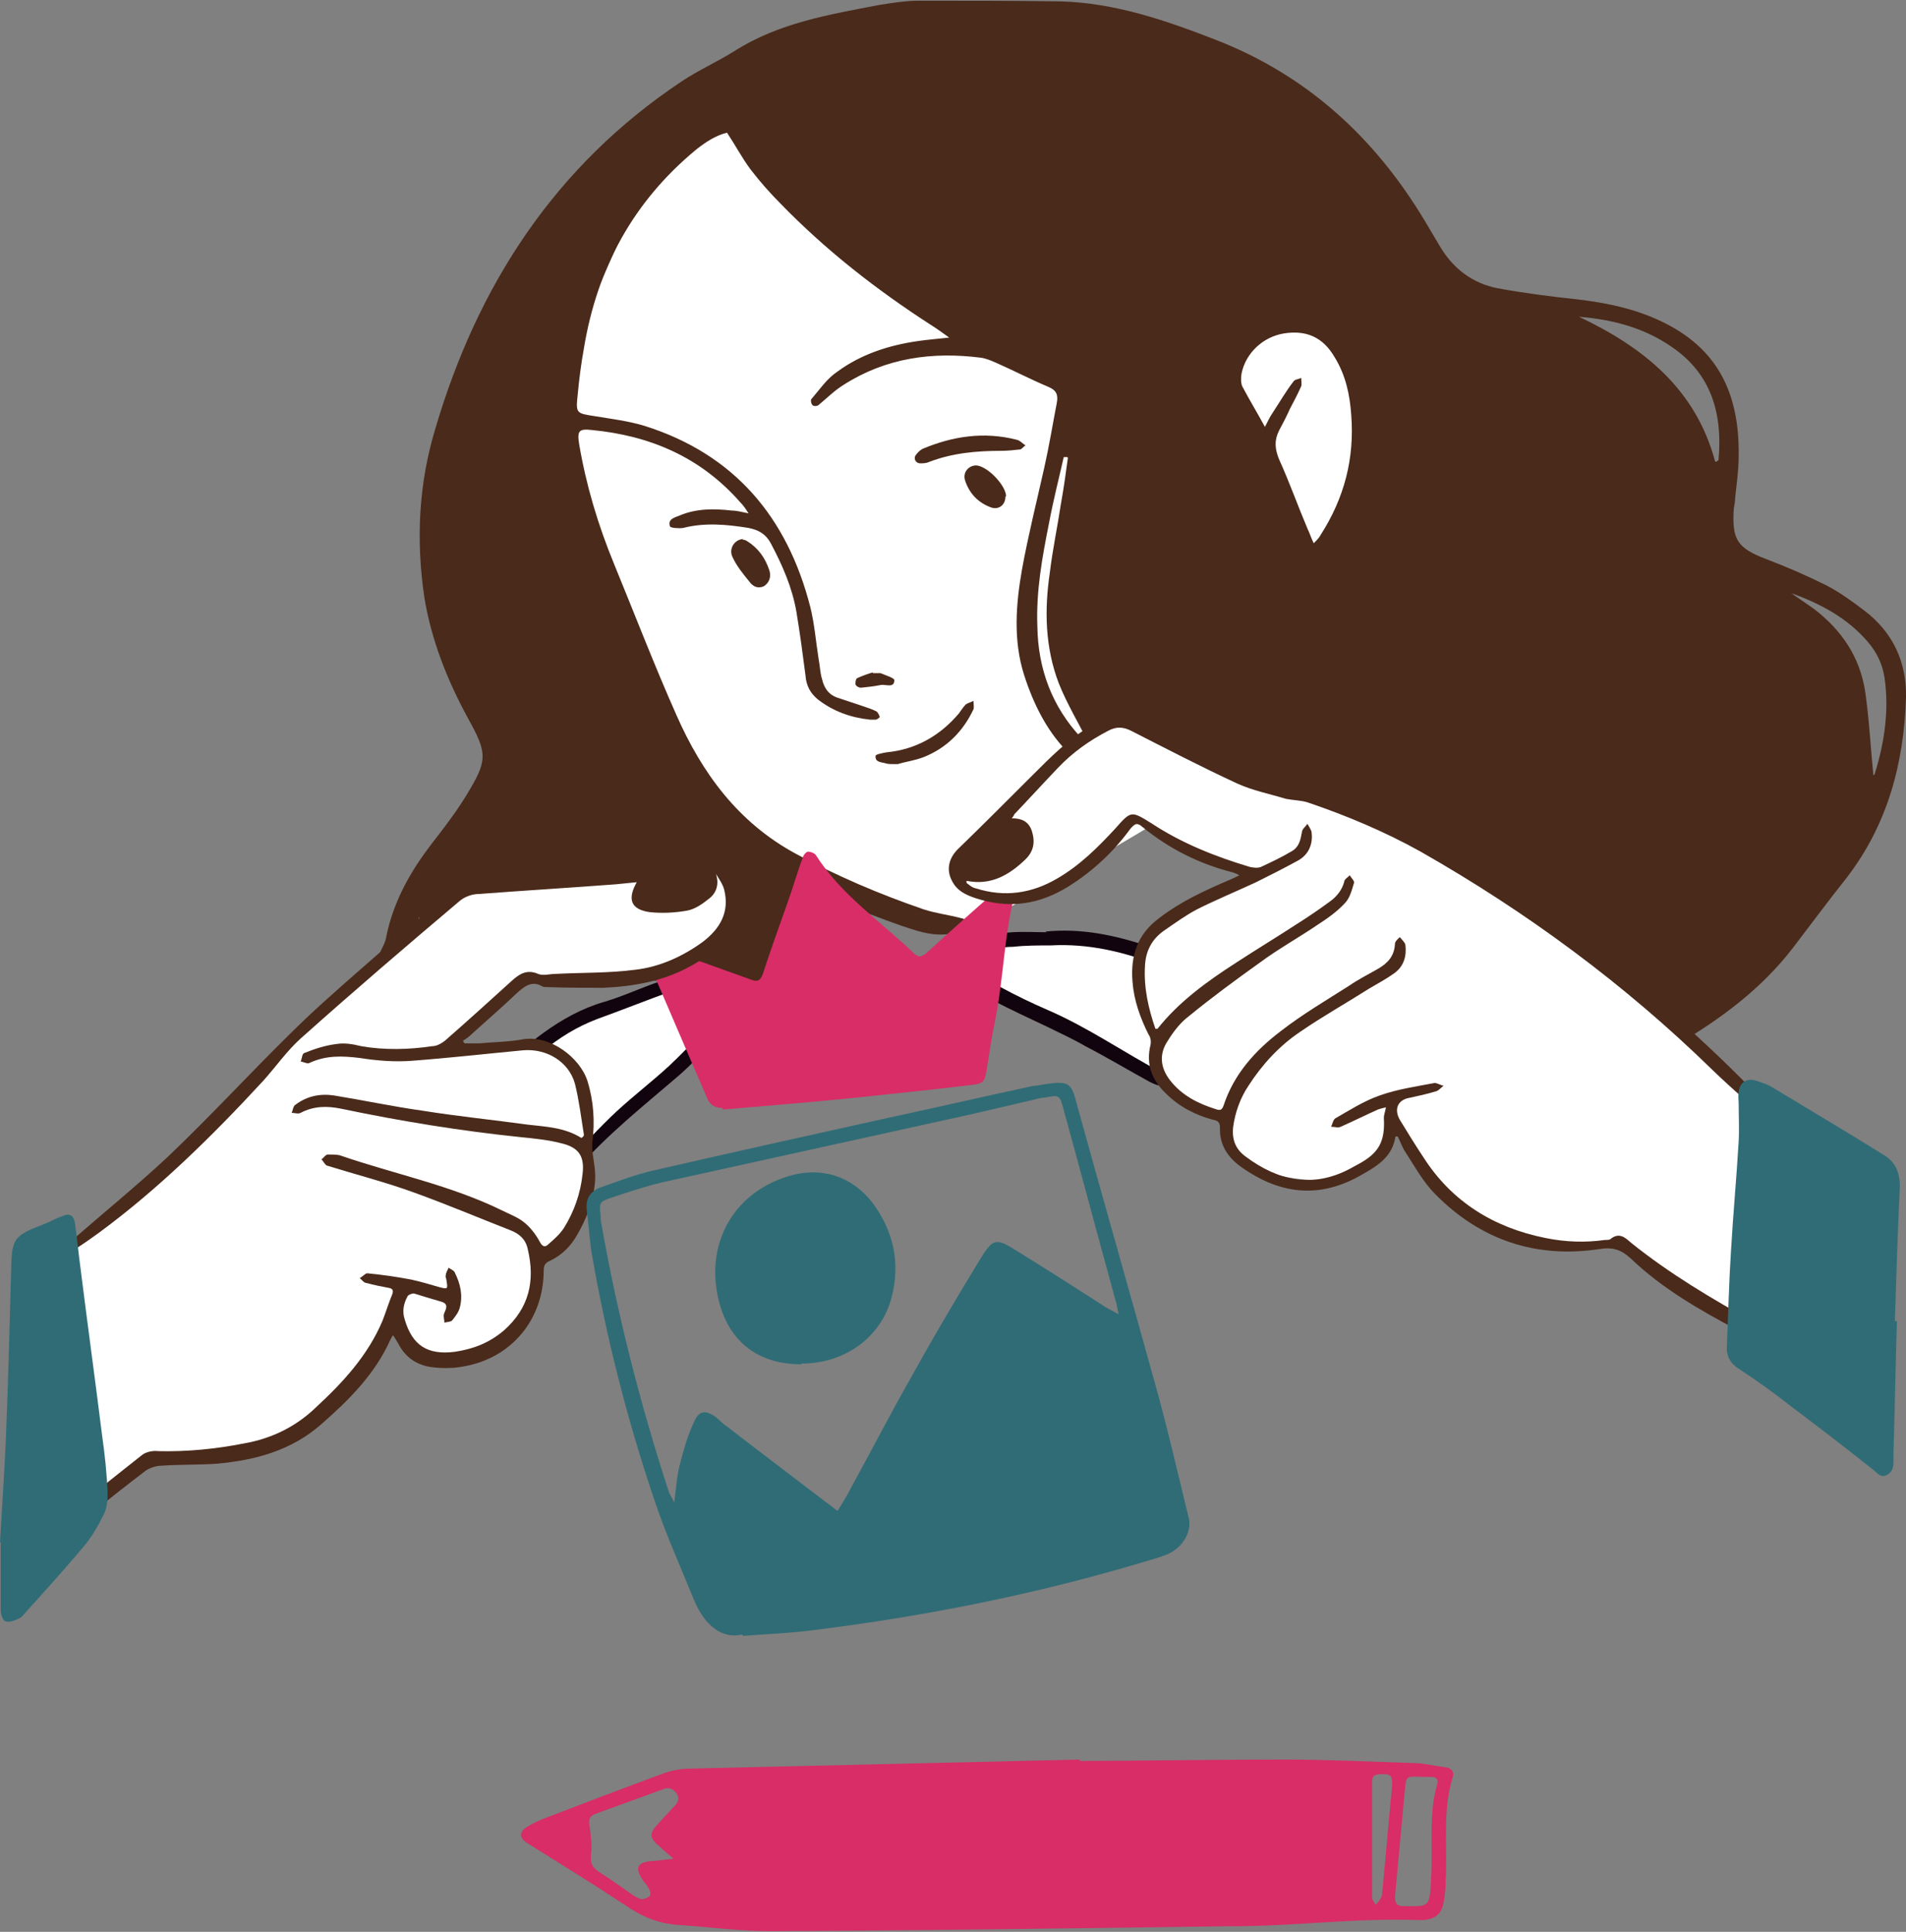 <?xml version="1.0" encoding="UTF-8"?>
<svg xmlns="http://www.w3.org/2000/svg" viewBox="0 0 274.5 278.1">
  <rect x="0" y="0" width="274.5" height="278.1" fill="#808080" stroke="none"/>
  <defs>
    <style>.d{fill:#12040e;}.e{fill:#fff;}.f{fill:#d82d67;}.g{fill:#4a2a1a;}.h{fill:#306c76;}</style>
  </defs>
  <g id="a"></g>
  <g id="b">
    <g id="c">
      <path class="e" d="M104.3,119c3.4,3.6,30.1,15.6,34,15,3.9-.6,47-26.6,50-29.3,3-2.7,20.4-36.9,20.4-36.9,0,0-23.3-39-23.7-39.3-.4-.3-54.3-18.9-54.3-18.9l-33.6,7.1-23.3,52.8,30.6,49.4Z"></path>
      <g>
        <path class="g" d="M54.7,137.2c.3-.7,.8-1.5,.9-2.2,.9-4.6,3-8.7,5.8-12.5,1-1.4,2.1-2.7,3.1-4.1,.9-1.2,1.8-2.5,2.6-3.8,3.1-5.1,3.2-6,.3-11.2-3-5.5-5.3-11.3-6.3-17.5-1.2-8.2-.8-16.3,1.6-24.2,6.1-20.7,17.3-37.9,35.5-50,2.4-1.6,5.1-2.8,7.5-4.3,6.4-4.1,13.7-5.3,21-6.7,1.9-.3,3.8-.6,5.7-.6,6.8,0,13.6,0,20.3,.1,7.8,.2,15.1,2.7,22.3,5.5,13.2,5.1,23,14.1,30.2,26.1,.7,1.2,1.5,2.5,2.2,3.7,1.9,3.2,4.7,5.3,8.3,6,3.8,.7,7.7,1.2,11.5,1.6,3.3,.4,6.6,1,9.8,2.2,8.4,3.2,13.6,9,13.4,20.4,0,2-.3,4-.5,5.9,0,.5-.1,1.1-.2,1.6-.3,4.5,.5,5.7,4.7,7.3,2.9,1.1,5.9,2.4,8.7,3.8,1.9,1,3.7,2.3,5.4,3.6,4.1,3.1,6.1,7.4,6,12.5-.3,9.4-2.6,18.2-8.5,25.9-2.7,3.4-5.3,6.9-7.9,10.3-4.5,5.8-10.3,10.1-16.6,13.8-2.1,1.2-4,1.2-6.2,.1-4.7-2.5-9.4-5-13.7-8.3-5.1-4-10.6-7.3-16.4-10-1.1-.5-2.1-1-3.2-1.6-2.2-1.2-4.6-2.1-7.2-2.4-5.9-.7-11.3-2.9-16.6-5.7-2.5-1.3-5.3-2.2-8-3.3-.8-.3-1.6-.5-2.3-.7-1.3-.4-2.2-1.2-2-2.8,.2-1.2-.3-1.7-1.5-2-9.3-1.7-14.2-8.1-16.9-16.5-1.6-5-1.2-10.2-.3-15.3,.9-4.9,2.1-9.7,3.2-14.6,.7-3.1,1.2-6.2,1.8-9.3,.2-1.1,0-1.8-1.2-2.3-2.6-1.1-5.1-2.4-7.6-3.5-.7-.3-1.4-.6-2.1-.7-7-.9-13.7,0-19.8,3.9-1.3,.8-2.4,1.9-3.6,2.9-.2,.2-.8,.2-.9,0-.2-.2-.3-.8-.1-.9,1.2-1.4,2.2-2.9,3.7-3.9,3.4-2.5,7.4-3.8,11.6-4.4,1.3-.2,2.7-.3,4.5-.5-1.1-.8-1.8-1.3-2.6-1.8-7.9-5.1-15.2-10.8-21.7-17.5-1.5-1.5-3-3.2-4.3-4.9-1.2-1.6-2.2-3.5-3.4-5.3-1.6,.4-3,1.3-4.4,2.4-9.1,7.5-14.3,17.1-16.2,28.6-.4,2.2-.7,4.5-.9,6.7-.3,2.7-.2,2.7,2.4,3.1,2.4,.4,4.9,.7,7.2,1.4,13,4.1,20.6,13.2,23.9,26.1,.6,2.4,.8,5,1.2,7.5,.2,1,.2,2,.5,2.9,.3,1.3,1,2.3,2.4,2.7,1.2,.4,2.4,.8,3.6,1.2,.6,.2,1.2,.4,1.8,.7,.2,.1,.4,.5,.5,.8,0,.1-.4,.4-.6,.4-.2,0-.5,0-.8,0-2.8-.3-5.3-1.2-7.5-2.9-1.1-.9-1.7-2-1.8-3.5-.4-3.1-.8-6.1-1.3-9.1-.6-3.5-2-6.7-3.7-9.9-.7-1.3-1.7-1.9-3.2-2.2-3.1-.5-6.3-.8-9.4,0-.6,.1-1.8,0-1.9-.2-.4-1.1,.7-1.3,1.4-1.6,2.4-1,4.9-1,7.5-.7,.7,0,1.4,.2,2.4,.4-.5-.8-.8-1.2-1.2-1.6-5.7-6.5-13-9.6-21.4-10.4-1.8-.2-2.1,.1-1.8,2,1,5.9,2.7,11.6,5,17.2,3,7.3,5.8,14.6,9,21.8,3.7,8.4,8.9,15.5,17.2,20,5.9,3.2,12,5.8,18.4,8,1.8,.6,3.7,.8,5.5,1.3,.4,0,.7,.5,1.1,.7-.3,.3-.5,.7-.9,.9-2.2,1.1-4.5,.8-6.6,.2-3-.9-6-2.1-8.9-3.2-.8-.3-1.5-.6-2.2-1-.8-.4-1.1-.1-1.4,.6-1,2.5-2.2,5-3.1,7.5-.9,2.4-2.6,3.6-5.2,3.6-6,0-11.9,.6-17.9-.5-.2,0-.4,0-.5,0-4.4-.3-8.8-.4-13.3-.8-2.4-.2-4.4,.4-6.3,1.9-1.6,1.2-3.3,2.2-4.9,3.4-.4,.3-1,.6-1.2,1-.8,1.7-2.3,1.6-3.7,1.3-3.4-.9-5.9-3.1-7.2-6.4-.4-.9-.8-1.8-1.1-2.7v-1.6ZM182.1,61.6c.5-1,.8-1.6,1.2-2.2,1-1.5,1.9-3.1,3-4.5,.2-.3,.7-.3,1.1-.5,0,.4,.1,.9,0,1.2-.5,1.1-1,2.1-1.6,3.2-.5,1.1-1,2.1-1.6,3.2-.7,1.4-.6,2.6,0,4.1,1.5,3.3,2.7,6.7,4.1,10,.3,.6,.5,1.3,.9,2.1,.5-.5,.8-.8,1-1.2,3.4-5.3,4.9-11,4.4-17.3-.2-2.9-.8-5.7-2.4-8.3-1.7-2.9-4.1-3.9-7.3-3.4-3,.5-5.5,2.8-6.1,5.8-.1,.6-.1,1.3,.1,1.8,1,1.9,2.1,3.7,3.3,5.9Zm65,4.9c.3-.2,.4-.2,.4-.3,.6-6.6-1-12.4-6.8-16.3-3.9-2.7-8.4-3.9-13.3-4.3,9.3,4.4,16.8,10.4,19.6,20.8Zm10.9,18.9c1.1,.8,2.2,1.5,3.3,2.3,3.9,3,6.5,6.8,7.3,11.7,.6,4.1,.8,8.2,1.2,12.2,0,0,.1,0,.2-.2,1.4-4.5,2.1-9.2,1.4-13.9-.3-1.9-1.1-3.6-2.4-5.1-2.9-3.4-6.8-5.5-11-7Zm-104.3-19.6c-.2,0-.4,0-.5,0-.7,3.1-1.5,6.2-2.1,9.4-1,5-1.9,9.9-1.7,15,.1,6.1,2.1,11.5,6.3,16,.4,.4,.9,.7,1.1,.8-1.4-2.8-3.1-5.6-4.3-8.6-2-5.2-2.1-10.6-1.3-16,.4-3.3,1.1-6.6,1.6-9.9,.4-2.2,.7-4.4,1-6.6ZM60.4,132c-1.3,2.4-1.9,5-1.5,7.7,.5,2.9,3.2,5.3,6.4,5.4-4.4-3.4-4.8-8.2-4.9-13.1Z"></path>
        <path class="g" d="M147.7,64.1c-.4,.3-.6,.6-.8,.6-.9,.1-1.8,.2-2.7,.2-3.5,0-7,.3-10.4,1.6-.4,.2-.9,.2-1.3,.2-.6,0-1-.7-.6-1.2,.3-.4,.6-.7,1-.9,4.3-1.8,8.8-2.5,13.5-1.3,.5,.1,.8,.5,1.4,.9Z"></path>
        <path class="g" d="M129.1,110c-.8,0-1.2,0-1.5-.1-.6-.2-1.6-.1-1.5-1.1,0-.2,1-.4,1.6-.5,4.2-.4,7.7-2.4,10.4-5.6,.3-.4,.6-.9,1-1.3,.3-.2,.7-.3,1.1-.5,0,.4,.1,.9,0,1.2-1.5,3.2-3.9,5.6-7.2,6.9-1.3,.5-2.8,.7-3.7,1Z"></path>
        <path class="g" d="M106.9,77.7c.2,0,.4,0,.7,.2,1.6,1,2.6,2.4,3.2,4.2,.3,.9,0,1.8-.8,2.3-.9,.4-1.6,0-2.1-.7-.9-1.1-1.8-2.2-2.4-3.5-.6-1.2,.3-2.6,1.6-2.6Z"></path>
        <path class="g" d="M144.8,71.5c0,1.2-1,2-2.2,1.5-1.8-.7-3-2-3.6-3.8-.4-1.2,.5-2.2,1.6-2.2,1.6,.1,4.2,2.8,4.3,4.4Z"></path>
        <path class="g" d="M125.7,96.9c.7,0,.9,0,1.1,0,.7,.3,2,.7,2,1,0,1.2-1.2,.6-1.9,.7-1,.2-1.9,.3-2.9,.4-.3,0-.7-.2-.8-.5,0-.2,0-.8,.3-.9,.9-.4,1.8-.7,2.2-.8Z"></path>
      </g>
      <path class="e" d="M168.1,138.9s-8-3.2-15.8-3.8c-7.8-.7-11.8,1.4-12.4,2.6s-.3,2.7,7.5,7.3c7.8,4.5,22.4,12.2,22.4,11.8s-1.8-17.8-1.8-17.8Z"></path>
      <path class="e" d="M80.6,167.5s15.5-12.9,17.8-14.4c2.3-1.5,6.9-7.3,5.4-9.6-1.5-2.3-5.5-3-10.7-.7-5.2,2.3-11.3,4.8-14.1,7.1-2.9,2.3-7.1,8-7.1,8l8.8,9.6Z"></path>
      <g>
        <path class="d" d="M100.5,139.6c3.5,.2,5.2,2.2,4.3,5.5-.4,1.6-1.2,3.3-2.2,4.6-1.4,1.9-3.1,3.6-4.8,5.1-5,4.3-10.2,8.4-14.6,13.4-.2,.3-.5,.6-.8,.7-.4,.2-1,.2-1.4,.2,0-.5,0-1.1,.3-1.4,2.5-2.6,4.9-5.3,7.6-7.8,2.4-2.2,5-4.2,7.4-6.4,1.7-1.6,3.4-3.3,4.9-5.1,.8-1,1.4-2.3,1.8-3.6,.7-2.3-.2-3.3-2.6-3-1.2,.2-2.5,.5-3.7,.9-3.6,1.3-7.1,2.7-10.7,4-2.9,1.1-5.5,2.7-7.9,4.7-2.1,1.7-4.1,3.5-6.2,5.3-.5,.4-1,1-1.6,.4-.7-.7-.2-1.3,.2-1.9,0,0,.1-.1,.2-.2,5-4.4,9.8-8.9,16.4-10.8,2.7-.8,5.2-2,7.9-2.9,1.9-.6,3.8-1.1,5.7-1.7Z"></path>
        <path class="d" d="M150.6,134.1c5.1-.5,9.9,.5,14.7,2.1,.9,.3,1.9,.7,2.8,1.1,.7,.3,1.4,.8,.9,1.6-.2,.3-1.1,.3-1.6,.3-.2,0-.5-.2-.7-.3-4.9-1.9-10-3.1-15.4-2.8-1.8,0-3.6,0-5.4,.2-1.2,0-2.4,.2-3.5,.5-2,.5-2.4,1.9-.9,3.4,.8,.8,1.7,1.4,2.6,1.9,2.2,1.2,4.5,2.3,6.8,3.3,5.8,2.5,11.1,6.2,16.6,9.1,.2,0,.4,.2,.5,.3,.2,.3,.5,.8,.4,.9-.3,.3-.7,.6-1.1,.6-.6,0-1.2-.3-1.8-.6-3.1-1.7-6.1-3.5-9.2-5.1-1.7-1-3.5-1.8-5.3-2.7-2.7-1.3-5.4-2.5-8-3.9-1.2-.6-2.4-1.4-3.3-2.4-2.4-2.6-1.5-5.7,1.8-6.7,1.4-.4,2.8-.6,4.3-.7,1.6-.1,3.3,0,4.9,0Z"></path>
      </g>
      <path class="f" d="M104.1,159.5c-1.1,0-1.8-.4-2.2-1.3-3.1-7.1-6.1-14.2-9.2-21.3-.1-.3,0-.7,0-1,.4,0,.8,0,1.1,0,4.8,1.7,9.6,3.4,14.3,5.1,1,.4,1.4,.2,1.8-.9,1.1-3.4,2.3-6.7,3.5-10.1,.8-2.2,1.4-4.4,2.2-6.5,.1-.4,.5-.9,.8-.9,.3,0,.9,.2,1.1,.5,3.7,5.8,9.4,9.6,14.2,14.2,.7,.6,1,.4,1.6,0,3.7-3.4,7.5-6.7,11.2-10,.3-.2,.5-.5,.8-.7,.7-.3,1.2,0,1.1,.8,0,0,0,.2,0,.3-1.8,6.3-1.8,12.9-3.1,19.3-.5,2.3-.8,4.6-1.2,7-.3,1.8-.5,2-2.3,2.2-5.8,.7-11.6,1.3-17.4,1.9-6,.6-12,1.1-18,1.6-.2,0-.4,0-.4,0Z"></path>
      <path class="e" d="M64.5,151s10.8-10.2,11.7-10.2,15.9,.4,18.3-.4c2.3-.8,10.4-5.2,10.8-8.6,.4-3.4-.8-6.5-2.2-6.6s-35.1,2.7-36.1,3.2c-1,.4-15.1,11.9-19.6,16.3-4.5,4.4-17.7,18.4-20.6,20.9-2.9,2.5-16.8,13.7-17.1,14.3-.2,.6-.5,39.9,.3,39.3,.8-.5,11.4-9.5,11.4-9.5,0,0,16.1,0,20.4-2.7,4.4-2.7,13.2-13.5,13.7-14.4,.5-1,1.5-4.8,1.5-4.8,0,0,.3,6.5,3.6,7.3,3.3,.8,8.5,0,11.8-2.2,3.3-2.2,4.5-7,4.7-8,.1-1,.4-3.7,.4-3.7,0,0,3.7-2.2,6-7.3,2.3-5.1,.8-8.1,.8-8.1,0,0,1.5-10.4-2.6-13.3s-17.3-1.5-17.3-1.5Z"></path>
      <path class="e" d="M137.5,125.2c-.5,3.2,5.6,5.8,9.7,4.5s15.1-11.4,15.8-11.4,8.6,4.3,11.8,5.6c3.2,1.4,5.2,2.1,5.2,2.1,0,0-14.7,5.2-15.6,10.8-1,5.6,2.3,12.5,2.3,12.5,0,0-.3,4.4,1.5,7,1.8,2.6,8.2,4.4,8.2,4.4,0,0-1.2,5.9,4.8,7.7,6,1.8,10,2.1,14.1-.1,4.1-2.2,4.8-5.2,4.8-5.2l.3-2.1s6.6,10.8,10.7,13.6,11.5,4.9,15,4.8,6.9-.5,6.9-.5c0,0,32,21.3,32.9,19.6s6.7-25.8,5.4-26.6c-1.4-.8-18.3-13.7-29.6-24-11.4-10.3-29-21.5-32.4-24-3.4-2.5-19.9-9.5-22.8-9.7-2.9-.3-14.5-5.2-18.3-7.5-3.7-2.3-7.5-2.9-8.6-2.3-5.9,2.9-22,20-22.1,21Z"></path>
      <g>
        <path class="g" d="M201,163.4c-.4,3.3-2.9,4.6-5.4,6-5.9,3.2-11.4,2.4-16.7-1.3-2-1.4-3.3-3.2-3.2-5.8,0-.8-.4-1-1-1.1-2.6-.7-4.9-1.9-6.8-3.8-2-1.9-2.9-4.2-2.2-7,.1-.5,0-1.1-.3-1.5-1.2-2.4-2.1-4.9-2.3-7.6-.3-3.7,.7-6.8,3.8-9.1,3.1-2.4,6.6-4,10.1-5.5,.5-.2,.9-.4,1.5-.7-.4-.2-.6-.3-.9-.4-4.8-1.2-9.2-3.4-13-6.5-.8-.7-1.1-.6-1.8,.2-2.4,3.3-5.4,6.1-8.9,8.3-4.2,2.6-8.5,3.3-13.4,1.7-1.5-.5-2.7-1.1-3.4-2.5-.9-1.7-.4-3.4,1-4.7,3.6-3.5,7.2-7.1,10.8-10.7,2.4-2.4,4.8-4.8,7.7-6.6,4.4-2.7,4.5-2.7,9.1-.3,4.8,2.5,9.7,4.9,14.7,7.1,2.2,1,4.7,1.3,7,1.9,.5,.1,1.1,.2,1.6,.4,11.2,4.1,21.7,9.7,31.6,16.5,11,7.5,21.3,15.9,30.7,25.4,1.2,1.2,2.4,2.3,3.8,3.3,5.2,3.8,10.4,7.5,15.7,11.2,.7,.5,1.4,.8,2.1,1.2,.2,.2,.5,.6,.4,.8,0,.2-.5,.5-.8,.5-.5,0-1.1-.2-1.6-.4-1.8-1-3.6-1.9-5.3-3.1-6.7-4.7-13.1-9.6-19-15.3-12.6-12.3-26.7-22.7-42-31.4-5.2-2.9-10.7-5.2-16.3-7.1-1-.3-2.1-.3-3.1-.5-2.3-.7-4.8-1.2-7-2.2-5.2-2.4-10.2-5-15.3-7.6-1.2-.6-2.2-.6-3.3,0-2.7,1.4-5.1,3.1-7.2,5.3-2.1,2.2-4.2,4.5-6.3,6.7-.1,.2-.2,.4-.4,.6,1.4,0,2.4,.4,2.9,1.8,.5,1.6,.3,2.9-.9,4.1-2.4,2.3-5,3.8-8.5,3.1v.3c.4,.3,.8,.7,1.4,.8,4.1,1.3,8,.7,11.6-1.4,3.3-1.9,5.9-4.5,8.4-7.2,2.3-2.6,2.3-2.6,5.2-.8,4.4,2.9,9.2,4.8,14.2,6.3,.5,.1,1.1,.2,1.6,0,1.5-.7,3-1.4,4.5-2.3,1-.6,1.2-1.6,1.4-2.7,0-.4,.5-.8,.8-1.2,.2,.4,.6,.9,.6,1.3,.2,1.7-.5,3.2-2,4-2,1.1-4,2.1-6,3.1-2.8,1.3-5.7,2.5-8.5,3.9-1.7,.9-3.2,2-4.8,3.1-1.7,1.2-2.6,2.9-2.7,5-.2,3.2,.5,6.2,1.5,9.1,.2,0,.3,0,.3,0,3.1-3.9,7.1-6.8,11.3-9.5,2.9-1.9,5.9-3.7,8.8-5.6,1.6-1,3.2-2.1,4.7-3.2,1-.7,1.8-1.7,2.1-2.9,0-.3,.5-.6,.8-.9,.2,.4,.7,.8,.6,1.1-.3,1-.6,2.2-1.3,2.9-1.1,1.2-2.5,2.2-3.9,3.1-2.8,1.9-5.7,3.5-8.4,5.5-3.5,2.5-6.9,5-10.2,7.7-1.2,.9-2.2,2.2-3,3.5-1.3,1.9-1.1,3.9,.3,5.7,1.7,2.2,4.1,3.4,6.7,4.2,.6,.2,.8,0,1-.5,1.5-4.6,4.6-8,8.3-10.8,3.1-2.4,6.5-4.4,9.8-6.5,1.3-.9,2.7-1.6,4.1-2.4,1.4-.8,2.4-1.8,2.5-3.6,0-.4,.4-.7,.7-1,.3,.4,.7,.7,.8,1.1,.2,1.6-.2,3.1-1.6,4.1-1.1,.8-2.4,1.5-3.6,2.2-3.3,2.1-6.7,4-9.9,6.2-3,2-5.5,4.7-7.5,7.8-1.2,1.8-1.9,3.8-2.2,5.9-.2,1.8,.3,3.2,1.8,4.3,4.7,3.5,9.7,4.6,15.1,1.7,.4-.2,.7-.4,1.1-.6,3-1.6,3.9-3.3,3.7-6.7,0-.4,.2-.9,.3-1.5-.4,.1-.8,.2-1.1,.3-1.8,.8-3.6,1.7-5.4,2.5-.4,.2-.9,0-1.4,0,.2-.4,.3-1,.6-1.2,2.1-1.2,4.1-2.5,6.4-3.3,2.5-.9,5.3-1.3,7.9-1.8,.4,0,.8,.3,1.3,.4-.4,.3-.7,.7-1.1,.8-1.3,.4-2.7,.7-4.1,1-1.5,.4-1.9,1.7-1.1,3.1,1.1,1.8,2.2,3.6,3.4,5.4,4.1,6.4,10.1,10.1,17.5,11.6,2.9,.6,5.8,.7,8.6,.3,.3,0,.6,0,.8-.1,1.3-1.1,2.2-.2,3,.5,5.6,4.5,11.7,8.1,18,11.6,5.1,2.8,10.1,5.8,15.2,8.7,.2,.1,.5,.3,.6,.5,.1,.2,.2,.6,.1,.7-.1,.2-.5,.2-.7,.2-.2,0-.4-.2-.6-.3-5.7-2.9-11.5-5.8-17.2-8.8-5.5-2.9-10.9-6-15.4-10.3-1.4-1.3-2.6-1.7-4.5-1.4-9.2,1.4-17.2-1.3-23.7-7.9-1.7-1.7-2.9-3.9-4.2-5.9-.5-.7-.8-1.6-1.2-2.4-.1,0-.2,0-.4,0Z"></path>
        <path class="g" d="M84.1,163.4c-.4-2.5-.7-5-1.3-7.4-.9-3.2-4.1-5.1-7.5-4.8-5.3,.5-10.6,1.1-15.9,1.5-2.5,.2-5.1,0-7.6-.4-2.5-.3-4.8-.4-7.2,.7-.3,.2-.8-.1-1.3-.2,.2-.4,.2-1.1,.5-1.2,1.5-.6,3-1.1,4.6-1.3,1.2-.2,2.4,0,3.6,.3,3.4,.6,6.9,.5,10.3,0,.6,0,1.3-.4,1.8-.8,3.2-2.8,6.4-5.7,9.6-8.6,1.1-1,2.2-1.7,3.8-1,.7,.3,1.7,0,2.5,0,3.8-.2,7.7-.1,11.5-.6,3.5-.4,6.8-1.9,9.7-4,2.5-1.9,3.9-4.3,3.1-7.5-.2-.8-.7-1.5-1.2-2.3,.5,1.4,.1,2.7-.9,3.5-1,.8-2.1,1.6-3.3,1.8-1.7,.3-3.6,.4-5.4,.2-2.6-.4-3.2-1.8-1.8-4.3-1.1,.1-2,.2-3,.3-6.6,.5-13.2,.9-19.8,1.4-.9,0-2,.4-2.7,1-7.7,6.5-15.4,13.1-22.9,19.8-2,1.8-3.6,4.1-5.4,6.1-7.3,7.9-15,15.5-23.7,21.9-1.1,.8-2.1,1.5-3.2,2.2-.4,.2-.9,.1-1.4,.2,.2-.4,.3-.9,.6-1.2,4.7-4.1,9.5-8,14-12.2,6-5.7,11.6-11.8,17.5-17.6,3.1-3.1,6.4-6,9.7-8.9,4.1-3.6,8.2-7.1,12.3-10.7,1.9-1.7,4-2.4,6.6-2.6,7.5-.4,15.1-1.1,22.6-1.7,3.3-.3,6.6-.6,9.9-.7,1.5,0,2.4,1,3,2.2,1.5,3.1,.9,6.8-1.7,9.3-1.3,1.3-2.9,2.3-4.5,3.2-3.9,2.2-8.2,3-12.7,3.2-2.7,0-5.3,0-8-.1-.3,0-.6,0-.8-.1-1.5-.9-2.6,0-3.7,1-2.1,2-4.3,3.9-6.4,5.8-.4,.4-.8,.7-1.3,1,0,.1,.1,.3,.2,.4,.7,0,1.4,0,2.1,0,2.1-.2,4.3-.2,6.4-.6,3.8-.6,8.1,2.6,9.2,6,.9,2.9,1.1,5.9,.7,8.9,0,.4,0,.8,0,1.2,.2,1.4,.5,2.9,.4,4.3-.2,2.8-1.2,5.4-2.6,7.8-.9,1.6-2.2,2.9-3.9,3.7-.7,.3-.9,.7-.9,1.4,0,7-4.6,12.6-11.5,13.8-1.5,.3-3.2,.3-4.7,.1-2.1-.3-3.7-1.4-4.7-3.3-.2-.4-.5-.8-.8-1.3-.2,.3-.3,.5-.4,.7-2.2,4.9-5.9,8.6-9.9,12.1-4.3,3.8-9.5,5.2-15,5.7-2.7,.2-5.4,.1-8.1,.3-.7,0-1.6,.3-2.2,.7-5,3.8-9.9,7.8-14.8,11.7-.2,.1-.3,.3-.5,.4-.3,0-.6,0-.9,0,0-.3,0-.8,0-1,.9-1,1.7-2.1,2.8-3,4.2-3.5,8.5-6.9,12.8-10.3,.6-.5,1.6-.7,2.4-.6,4.1,.1,8.2-.3,12.3-1.1,4-.7,7.5-2.4,10.4-5.2,3.9-3.6,7.5-7.5,9.6-12.5,.5-1.3,.9-2.6,1.4-3.8,.2-.6,0-.8-.5-.9-1.1-.2-2.1-.4-3.2-.7-.4,0-.7-.5-1-.7,.4-.2,.8-.7,1.1-.7,2.1,.2,4.2,.5,6.3,.9,1.4,.3,2.7,.7,4.1,1.1,1.2,.3,1.2,.3,1-1,0-.2-.2-.5-.1-.7,0-.4,.3-.8,.4-1.1,.3,.2,.8,.4,.9,.7,.8,1.6,1.2,3.3,.7,5.1-.2,.7-.7,1.3-1.1,1.8-.2,.2-.7,.2-1.1,.3,0-.3-.1-.7-.1-1,0-.3,.2-.6,.3-.9,.2-.6,0-.9-.6-1.1-1.4-.4-2.7-.8-4-1.2-.3,0-.8,.2-.9,.4-.6,1.1-.8,2.2-.4,3.4,1.1,3.7,3.3,5.1,7.2,4.6,2.7-.4,5-1.3,7.1-3.1,3.6-3.2,4.5-7.1,3.4-11.7-.3-1.4-1.2-2.2-2.5-2.7-4.6-1.8-9.1-3.7-13.8-5.4-4.1-1.5-8.4-2.6-12.6-3.9-.3-.1-.5-.6-.8-.9,.3-.2,.6-.7,.9-.7,.6,0,1.2,0,1.7,.1,7.8,2.7,16,4.3,23.5,8,1,.5,2.1,.9,3,1.6,.9,.7,1.7,1.7,2.3,2.8,.4,.8,.8,.9,1.3,.4,.8-.7,1.6-1.4,2.2-2.3,1.5-2.4,2.4-5,2.7-7.8,.3-2.5-.5-3.8-3-4.4-1.9-.5-3.9-.7-5.9-.9-8.7-.9-17.3-2.3-25.9-4.1-2-.4-3.9-.4-5.8,.6-.3,.2-.9,0-1.3,0,.2-.4,.2-1,.6-1.2,1.6-1.2,3.5-1.6,5.5-1.3,4.3,.7,8.5,1.6,12.8,2.2,5,.8,10,1.3,15.1,2,2.6,.3,5.3,.4,7.7,1.9,.1,0,.2-.1,.3-.2Z"></path>
      </g>
      <path class="h" d="M106.9,235.3c-3,.7-5.5-1.4-7-5.1-1.9-4.7-4-9.3-5.6-14.1-3.9-11.5-6.9-23.2-9-35.2-.4-2.2-.5-4.5-.8-6.7-.2-1.7,.6-2.8,2.1-3.3,2.5-.9,4.9-1.8,7.5-2.4,11.3-2.6,22.6-5.1,33.9-7.6,7-1.5,13.9-3.1,20.9-4.6,0,0,.2,0,.3,0,5.5-1,5-.4,6.2,3.8,3.6,13,7.3,25.9,10.9,38.9,1.8,6.4,3.3,13,4.9,19.5,.5,2-.9,4.4-3.2,5.3-1,.4-2.1,.7-3.1,1-16,4.8-32.3,8-48.8,10-2.6,.3-5.2,.4-9.1,.7Zm13.8-17.9c.7-1.2,1.3-2.1,1.8-3.1,2.9-5.3,5.7-10.7,8.7-16,3.1-5.6,6.4-11.2,9.7-16.6,2.2-3.6,2.4-3.6,5.9-1.4,3.9,2.4,7.8,4.9,11.7,7.4,.7,.5,1.5,.9,2.6,1.5-.2-1-.3-1.6-.5-2.2-2.5-9.1-4.9-18.1-7.4-27.2-.6-2.2-.6-2.2-2.7-1.8-.5,0-1.1,.2-1.6,.3-4.7,1.1-9.3,2.2-14,3.2-13.2,2.9-26.3,5.8-39.5,8.7-2.5,.6-4.9,1.4-7.3,2.2-1.8,.6-1.8,.7-1.6,2.6,0,.4,0,.7,.1,1.1,2.3,13.1,5.6,26,9.7,38.6,.1,.4,.4,.7,.8,1.6,.3-2.3,.4-4.1,.9-5.8,.5-2,1.1-4,2-5.9,.7-1.6,1.7-1.6,3.1-.6,.5,.4,.9,.9,1.4,1.2,5.3,4.1,10.6,8.1,16.1,12.3Z"></path>
      <path class="f" d="M155.5,253.5c7.1,0,18.3-.2,29.5-.2,6.2,0,12.3,.3,18.5,.5,1.5,0,3,.4,4.6,.6,.9,.1,1.4,.6,1.1,1.5-1.5,4.9-.7,9.9-1,14.8,0,1.1-.1,2.2-.3,3.2-.3,1.6-1.1,2.3-2.8,2.5-.4,0-.7,0-1.1,0-8.9-.3-17.7,.9-26.6,.9-.3,0-.5,0-.8,0-21.9,.3-43.8,.6-65.7,.7-4.4,0-8.8-.6-13.3-.9-2.8-.2-5.2-1.2-7.5-2.8-4.7-3.1-9.4-6-14.2-9-1.1-.7-1.2-1.6,0-2.3,.6-.4,1.3-.7,1.9-1,6-2.3,12-4.6,18-6.8,1.2-.4,2.5-.6,3.7-.6,17.3-.4,34.6-.8,56-1.3Zm-58.6,14c-.9-.8-1.3-1.1-1.7-1.5-1.8-1.5-1.8-2-.2-3.7,.8-.9,1.6-1.7,2.4-2.6,.5-.7,.3-1.4-.3-1.9-.3-.3-1-.5-1.4-.3-3.3,1.2-6.6,2.4-9.9,3.6-.8,.3-1.1,.7-.9,1.7,.2,1.4,.4,2.9,.2,4.3-.1,1.2,.3,1.8,1.2,2.4,1.6,1,3.1,2.1,4.7,3.2,.4,.3,.9,.6,1.4,.7,.4,0,.9-.2,1.2-.5,.2-.2,0-.8-.2-1.1-.2-.4-.5-.7-.8-1.1-1.2-1.8-.9-2.6,1.3-2.8,.8,0,1.6-.2,3-.3Zm108-11.7c-2.2-.1-2.3-.1-2.5,1.1-.5,5.4-1,10.8-1.5,16.2,0,1,.4,1.3,1.2,1.3,3.5,0,3.8,.4,4-3.6,0-.2,0-.4,0-.5,.3-4.5-.4-9.1,.9-13.5,.2-.7-.2-1-.9-1-.5,0-.9,0-1.4,0Zm-7.3,8.9c0,2.8,0,5.6,0,8.4,0,.4,.3,.7,.5,1.1,.3-.3,.6-.6,.8-1,.2-.3,.1-.7,.2-1.1,.5-5,.9-10.1,1.4-15.1,0-1,0-1.6-1.2-1.6-1.4,0-1.7,.1-1.7,1.4,0,2.6,0,5.2,0,7.9Z"></path>
      <path class="h" d="M273.2,190c-.2,6.3-.3,12.7-.5,19,0,.5,0,.9,0,1.4,0,.9-.2,1.6-1.1,2-.8,.3-1.2-.3-1.8-.8-3.9-3.1-7.8-6.1-11.8-9.1-2.4-1.9-4.9-3.7-7.5-5.4-1.3-.8-1.9-1.9-1.8-3.3,.2-4.6,.3-9.2,.6-13.8,.3-5.2,.8-10.5,1.1-15.7,.1-1.8,0-3.6,0-5.4,0-.5-.1-1.1,0-1.6,.1-1.5,1.2-2.2,2.6-1.7,.8,.3,1.6,.5,2.2,.9,5.3,3.2,10.7,6.4,16,9.7,1.9,1.1,2.5,2.8,2.4,5-.3,6.3-.5,12.6-.7,19h.3Z"></path>
      <path class="h" d="M0,222c.3-5.4,.7-10.8,.9-16.3,.3-7.6,.5-15.2,.7-22.8,.1-4.6,.3-5,4.8-6.7,.8-.3,1.6-.8,2.5-1.1,1.1-.5,1.7-.2,1.9,1,.3,2.1,.5,4.3,.8,6.5,1,8,2.1,16,3.1,24,.4,2.8,.7,5.6,.8,8.4,0,1-.1,2.2-.6,3.1-.8,1.6-1.7,3.2-2.9,4.6-2.7,3.2-5.5,6.3-8.3,9.4-.3,.3-.6,.8-1,.9-.6,.3-1.4,.6-1.9,.4-.4-.1-.7-1-.7-1.6,0-3.3,0-6.5,0-9.8,0,0-.1,0-.2,0Z"></path>
      <path class="h" d="M115.4,196.4c-7,0-11.2-4.1-12.2-10.8-1.1-7,2.5-13.9,10.4-16.3,4.7-1.4,9.1,0,12.1,3.9,3,4.1,4,8.6,2.7,13.6-1.5,5.7-6.7,9.5-13,9.5Z"></path>
    </g>
  </g>
</svg>
